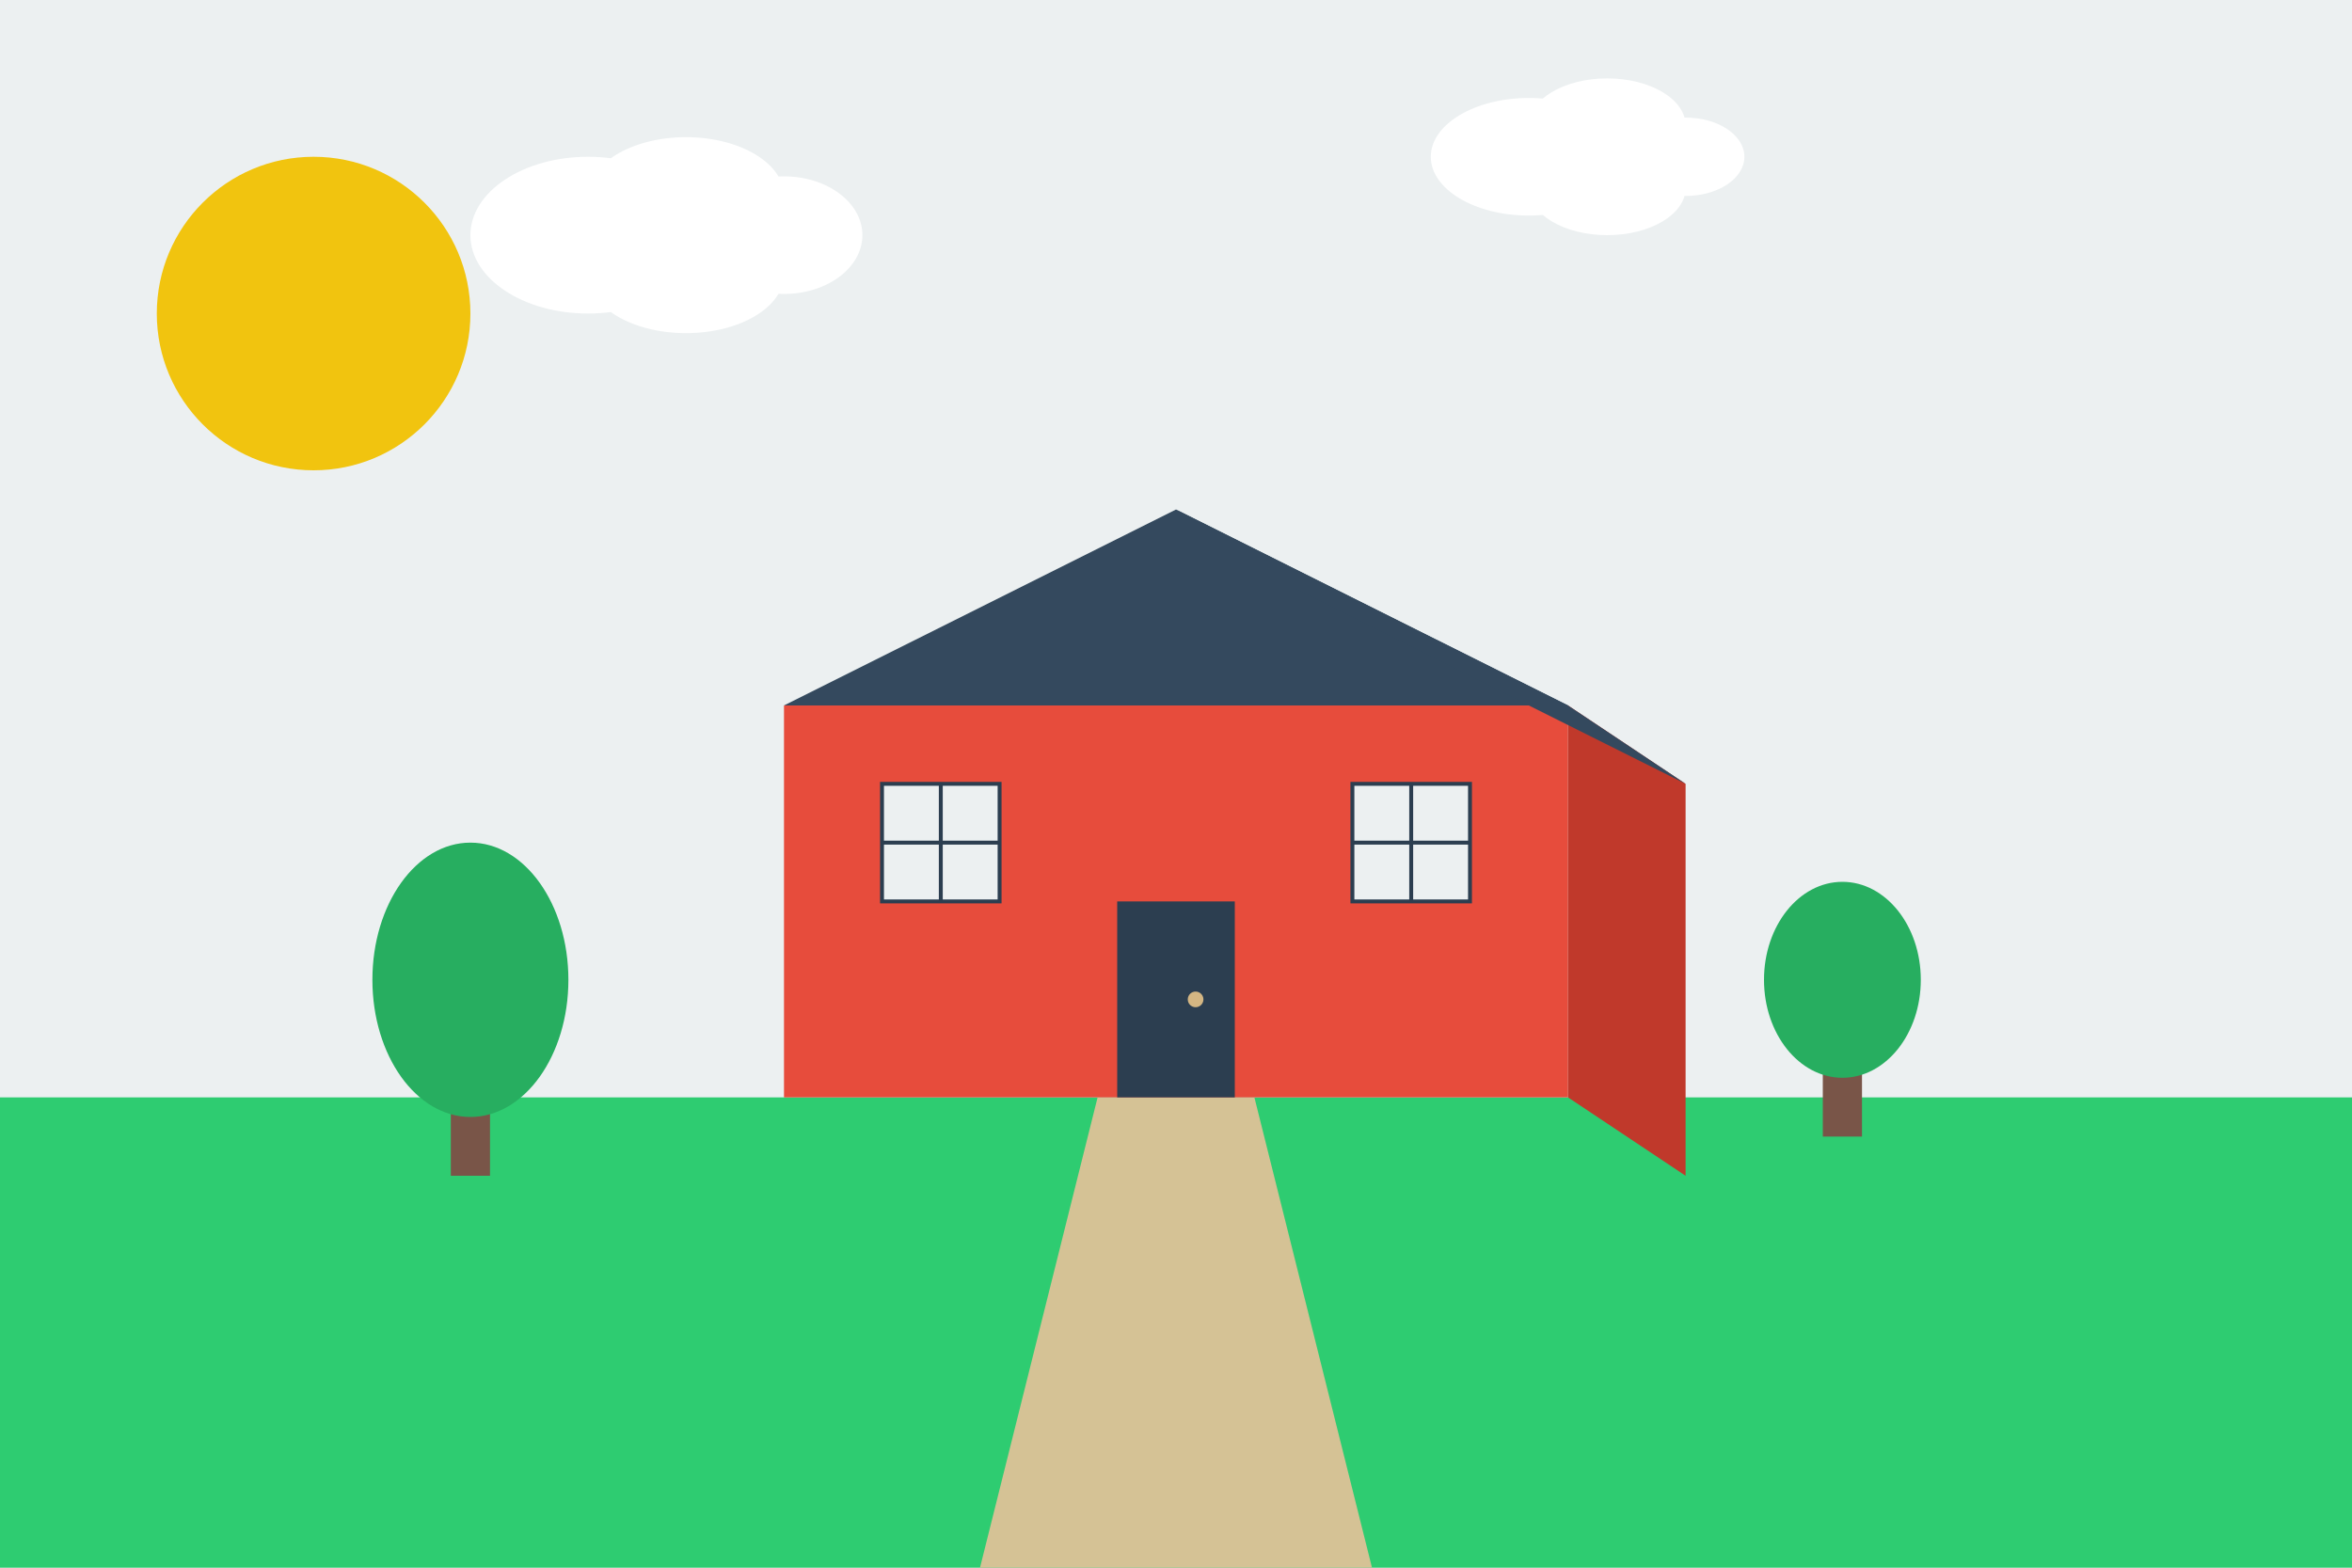 <svg xmlns="http://www.w3.org/2000/svg" width="600" height="400" viewBox="0 0 600 400">
  <style>
    .sky { fill: #ecf0f1; }
    .house-main { fill: #e74c3c; }
    .house-secondary { fill: #c0392b; }
    .roof { fill: #34495e; }
    .window { fill: #ecf0f1; stroke: #2c3e50; stroke-width: 1; }
    .door { fill: #2c3e50; }
    .tree-trunk { fill: #795548; }
    .tree-leaves { fill: #27ae60; }
    .grass { fill: #2ecc71; }
    .path { fill: #d5c295; }
    .cloud { fill: white; }
    .sun { fill: #f1c40f; }
  </style>
  
  <!-- Background -->
  <rect class="sky" width="600" height="400" />
  
  <!-- Sun -->
  <circle class="sun" cx="80" cy="80" r="40" />
  
  <!-- Clouds -->
  <g class="cloud" transform="translate(150, 60)">
    <ellipse cx="0" cy="0" rx="30" ry="20" />
    <ellipse cx="25" cy="-10" rx="25" ry="15" />
    <ellipse cx="25" cy="10" rx="25" ry="15" />
    <ellipse cx="50" cy="0" rx="20" ry="15" />
  </g>
  
  <g class="cloud" transform="translate(390, 40)">
    <ellipse cx="0" cy="0" rx="25" ry="15" />
    <ellipse cx="20" cy="-8" rx="20" ry="12" />
    <ellipse cx="20" cy="8" rx="20" ry="12" />
    <ellipse cx="40" cy="0" rx="15" ry="10" />
  </g>
  
  <!-- Ground -->
  <rect class="grass" x="0" y="280" width="600" height="120" />
  
  <!-- Path -->
  <path class="path" d="M250,400 L280,280 L320,280 L350,400 Z" />
  
  <!-- Main House -->
  <g transform="translate(200, 180)">
    <!-- House Base -->
    <rect class="house-main" x="0" y="0" width="200" height="100" />
    
    <!-- House Shadow/Side -->
    <polygon class="house-secondary" points="200,0 230,20 230,120 200,100" />
    
    <!-- Roof -->
    <polygon class="roof" points="0,0 100,-50 200,0" />
    <polygon class="roof" points="100,-50 130,-30 230,20 200,0" />
    
    <!-- Door -->
    <rect class="door" x="85" y="50" width="30" height="50" />
    <circle fill="#d4b683" cx="105" cy="75" r="2" />
    
    <!-- Windows -->
    <rect class="window" x="25" y="20" width="30" height="30" />
    <line x1="25" y1="35" x2="55" y2="35" stroke="#2c3e50" stroke-width="1" />
    <line x1="40" y1="20" x2="40" y2="50" stroke="#2c3e50" stroke-width="1" />
    
    <rect class="window" x="145" y="20" width="30" height="30" />
    <line x1="145" y1="35" x2="175" y2="35" stroke="#2c3e50" stroke-width="1" />
    <line x1="160" y1="20" x2="160" y2="50" stroke="#2c3e50" stroke-width="1" />
  </g>
  
  <!-- Trees -->
  <g transform="translate(100, 220)">
    <rect class="tree-trunk" x="15" y="40" width="10" height="40" />
    <ellipse class="tree-leaves" cx="20" cy="30" rx="25" ry="35" />
  </g>
  
  <g transform="translate(450, 230)">
    <rect class="tree-trunk" x="15" y="30" width="10" height="30" />
    <ellipse class="tree-leaves" cx="20" cy="20" rx="20" ry="25" />
  </g>
</svg>
